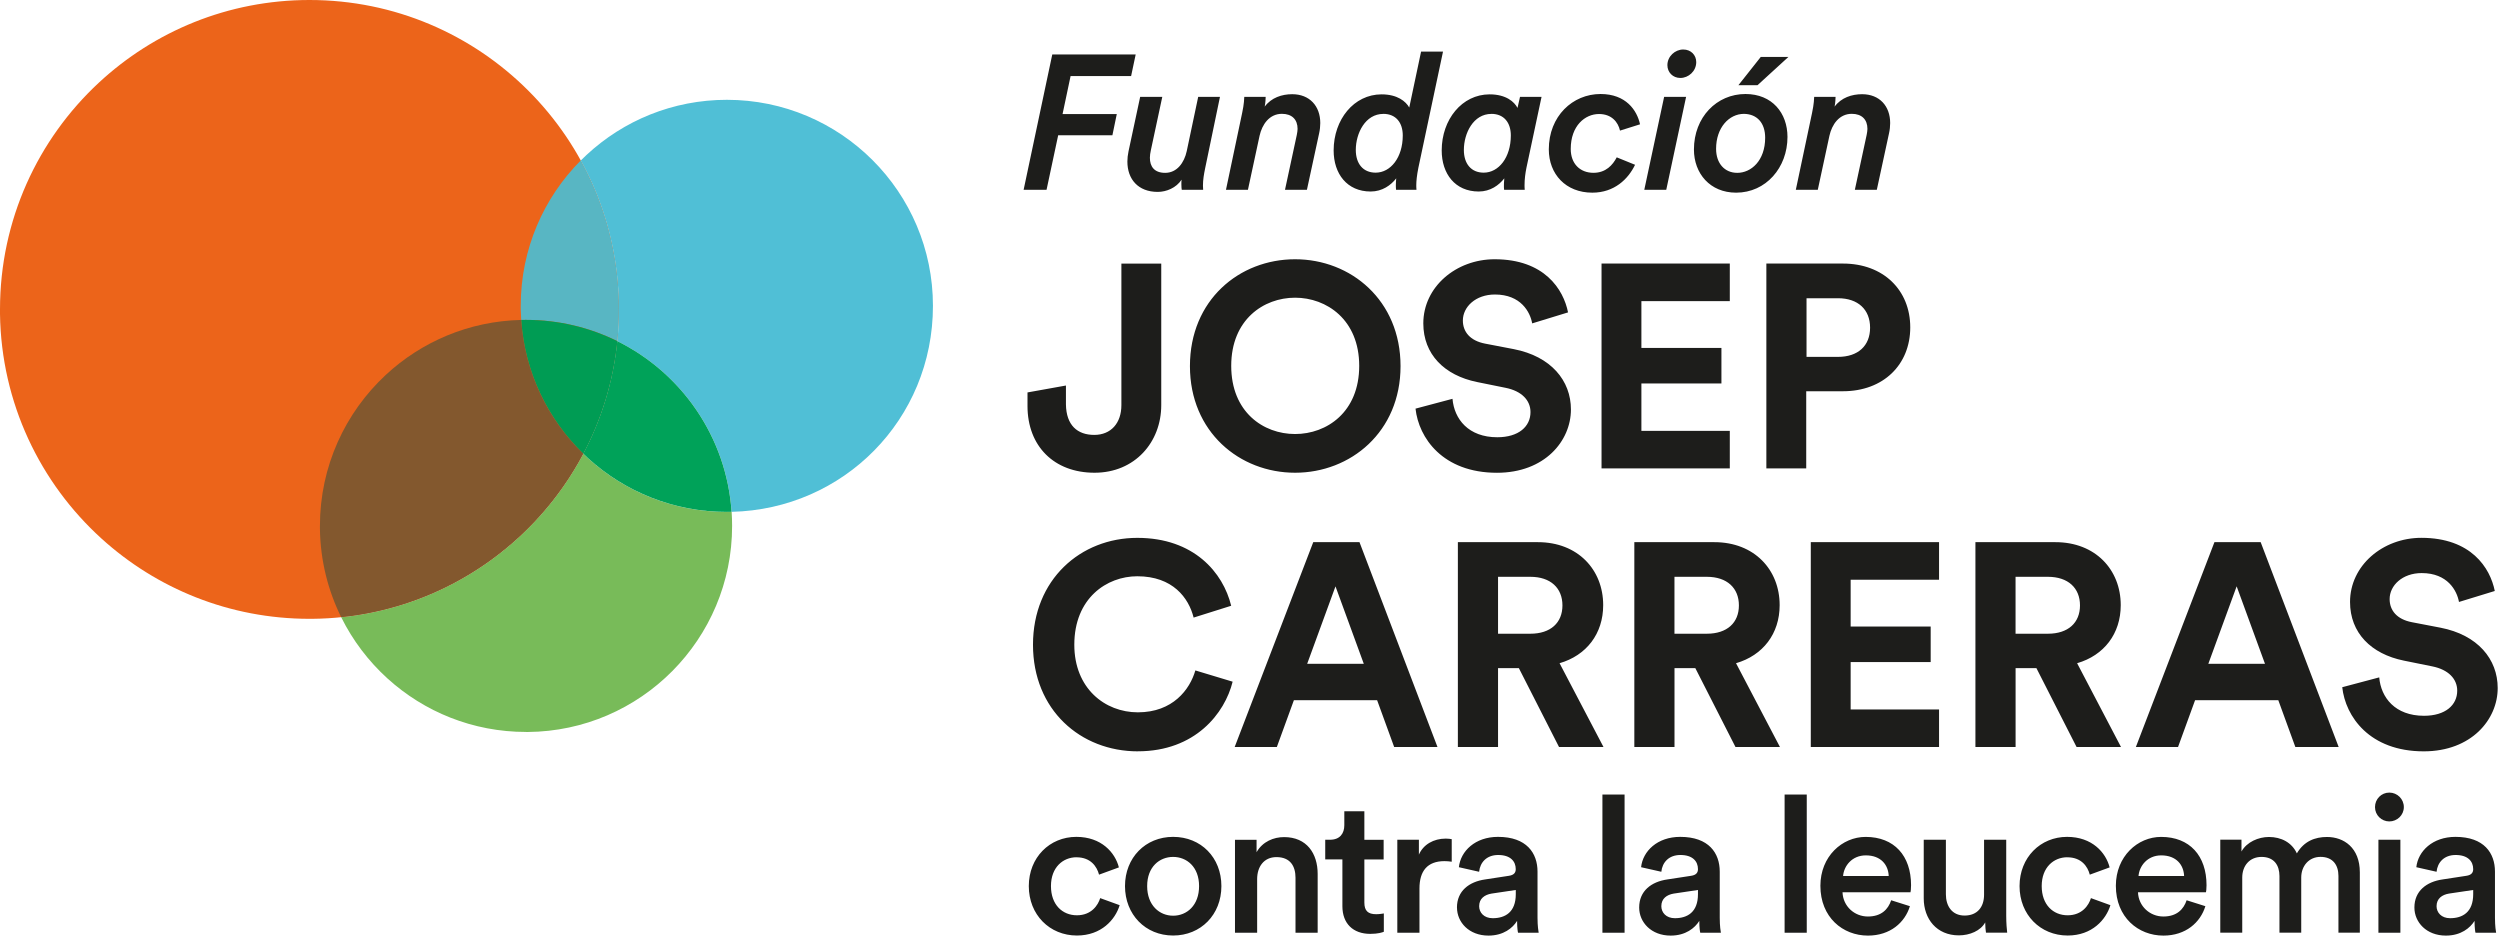 <svg xmlns="http://www.w3.org/2000/svg" width="651" height="244" viewBox="0 0 651 244" fill="none"><path d="M280.32 223.24C284 223.24 285.64 225.63 286.19 227.76L291.36 225.87C290.37 221.99 286.79 217.92 280.28 217.92C273.32 217.92 267.9 223.29 267.9 230.74C267.9 238.19 273.32 243.61 280.43 243.61C286.79 243.61 290.42 239.48 291.56 235.71L286.49 233.87C285.94 235.71 284.2 238.34 280.43 238.34C276.66 238.34 273.67 235.61 273.67 230.73C273.67 225.85 276.8 223.23 280.33 223.23L280.32 223.24ZM305.48 238.45C301.95 238.45 298.72 235.77 298.72 230.74C298.72 225.71 301.95 223.14 305.48 223.14C309.01 223.14 312.24 225.72 312.24 230.74C312.24 235.76 309.06 238.45 305.48 238.45ZM305.48 217.92C298.27 217.92 292.95 223.34 292.95 230.74C292.95 238.14 298.27 243.61 305.48 243.61C312.69 243.61 318.05 238.19 318.05 230.74C318.05 223.29 312.73 217.92 305.48 217.92ZM327.36 228.91C327.36 225.73 329.1 223.19 332.38 223.19C336.01 223.19 337.35 225.58 337.35 228.56V242.88H343.12V227.57C343.12 222.25 340.29 217.98 334.37 217.98C331.69 217.98 328.8 219.12 327.21 221.91V218.68H321.59V242.89H327.36V228.92V228.91ZM355.28 211.26H350.06V214.89C350.06 217.03 348.92 218.67 346.33 218.67H345.09V223.79H349.56V235.97C349.56 240.49 352.34 243.18 356.82 243.18C358.91 243.18 360 242.78 360.35 242.63V237.86C360.1 237.91 359.16 238.06 358.36 238.06C356.22 238.06 355.28 237.17 355.28 235.03V223.8H360.3V218.68H355.28V211.27V211.26ZM378.03 218.52C377.78 218.47 377.18 218.37 376.49 218.37C373.31 218.37 370.63 219.91 369.48 222.55V218.67H363.86V242.88H369.63V231.35C369.63 226.83 371.67 224.24 376.14 224.24C376.74 224.24 377.38 224.29 378.03 224.39V218.53V218.52ZM379.4 236.32C379.4 240.15 382.53 243.63 387.6 243.63C391.53 243.63 393.91 241.64 395.05 239.8C395.05 241.74 395.25 242.73 395.3 242.88H400.67C400.62 242.63 400.37 241.19 400.37 239V226.97C400.37 222.15 397.54 217.92 390.08 217.92C384.11 217.92 380.34 221.65 379.89 225.82L385.16 227.01C385.41 224.58 387.1 222.64 390.13 222.64C393.31 222.64 394.7 224.28 394.7 226.32C394.7 227.17 394.3 227.86 392.91 228.06L386.7 229.01C382.57 229.61 379.39 231.99 379.39 236.32H379.4ZM388.7 239.1C386.41 239.1 385.17 237.61 385.17 235.97C385.17 233.98 386.61 232.99 388.4 232.69L394.71 231.75V232.84C394.71 237.56 391.93 239.1 388.7 239.1ZM423.04 242.88V206.89H417.27V242.88H423.04ZM426.84 236.32C426.84 240.15 429.97 243.63 435.04 243.63C438.97 243.63 441.35 241.64 442.5 239.8C442.5 241.74 442.7 242.73 442.75 242.88H448.12C448.07 242.63 447.82 241.19 447.82 239V226.97C447.82 222.15 444.99 217.92 437.53 217.92C431.56 217.92 427.79 221.65 427.34 225.82L432.61 227.01C432.86 224.58 434.55 222.64 437.58 222.64C440.76 222.64 442.15 224.28 442.15 226.32C442.15 227.17 441.75 227.86 440.36 228.06L434.15 229.01C430.02 229.61 426.84 231.99 426.84 236.32ZM436.14 239.1C433.85 239.1 432.61 237.61 432.61 235.97C432.61 233.98 434.05 232.99 435.84 232.69L442.15 231.75V232.84C442.15 237.56 439.37 239.1 436.14 239.1ZM470.48 242.88V206.89H464.71V242.88H470.48ZM479.94 228.11C480.14 225.53 482.23 222.74 485.86 222.74C489.84 222.74 491.72 225.27 491.82 228.11H479.94ZM492.46 234.43C491.67 236.82 489.88 238.66 486.4 238.66C482.92 238.66 479.94 236.03 479.79 232.35H497.49C497.54 232.25 497.64 231.46 497.64 230.51C497.64 222.85 493.27 217.93 485.81 217.93C479.7 217.93 474.03 223 474.03 230.66C474.03 238.86 479.85 243.63 486.41 243.63C492.23 243.63 496.05 240.2 497.34 235.97L492.47 234.43H492.46ZM516.95 240.19C516.95 241.18 517.05 242.33 517.15 242.87H522.67C522.57 241.98 522.42 240.44 522.42 238.45V218.67H516.65V232.99C516.65 236.17 514.91 238.41 511.58 238.41C508.25 238.41 506.71 235.87 506.71 232.89V218.67H500.94V233.93C500.94 239.3 504.32 243.57 510.09 243.57C512.92 243.57 515.76 242.38 516.95 240.19ZM538.32 223.24C542 223.24 543.64 225.63 544.18 227.76L549.35 225.87C548.36 221.99 544.78 217.92 538.27 217.92C531.31 217.92 525.89 223.29 525.89 230.74C525.89 238.19 531.31 243.61 538.42 243.61C544.78 243.61 548.41 239.48 549.55 235.71L544.48 233.87C543.93 235.71 542.19 238.34 538.42 238.34C534.65 238.34 531.66 235.61 531.66 230.73C531.66 225.85 534.79 223.23 538.32 223.23V223.24ZM556.87 228.11C557.07 225.53 559.16 222.74 562.78 222.74C566.76 222.74 568.64 225.27 568.74 228.11H556.86H556.87ZM569.4 234.43C568.6 236.82 566.81 238.66 563.34 238.66C559.87 238.66 556.88 236.03 556.73 232.35H574.43C574.48 232.25 574.58 231.46 574.58 230.51C574.58 222.85 570.21 217.93 562.75 217.93C556.64 217.93 550.97 223 550.97 230.66C550.97 238.86 556.79 243.63 563.35 243.63C569.17 243.63 572.99 240.2 574.28 235.97L569.41 234.43H569.4ZM583.88 242.88V228.51C583.88 225.43 585.82 223.14 588.9 223.14C592.18 223.14 593.57 225.33 593.57 228.11V242.87H599.24V228.5C599.24 225.52 601.23 223.13 604.26 223.13C607.49 223.13 608.93 225.27 608.93 228.1V242.86H614.5V227.15C614.5 220.74 610.33 217.95 605.95 217.95C602.82 217.95 599.98 219.04 598.1 222.22C596.81 219.39 594.02 217.95 590.84 217.95C588.11 217.95 585.07 219.24 583.68 221.73V218.65H578.16V242.86H583.88V242.88ZM625.06 242.88V218.67H619.34V242.88H625.06ZM618.45 210.17C618.45 212.26 620.14 213.9 622.18 213.9C624.22 213.9 625.96 212.26 625.96 210.17C625.96 208.08 624.27 206.39 622.18 206.39C620.09 206.39 618.45 208.08 618.45 210.17ZM628.71 236.32C628.71 240.15 631.84 243.63 636.91 243.63C640.84 243.63 643.22 241.64 644.37 239.8C644.37 241.74 644.57 242.73 644.62 242.88H649.99C649.94 242.63 649.69 241.19 649.69 239V226.97C649.69 222.15 646.86 217.92 639.4 217.92C633.44 217.92 629.66 221.65 629.21 225.82L634.48 227.01C634.73 224.58 636.42 222.64 639.45 222.64C642.63 222.64 644.02 224.28 644.02 226.32C644.02 227.17 643.62 227.86 642.23 228.06L636.02 229.01C631.89 229.61 628.71 231.99 628.71 236.32ZM638.01 239.1C635.72 239.1 634.48 237.61 634.48 235.97C634.48 233.98 635.92 232.99 637.71 232.69L644.02 231.75V232.84C644.02 237.56 641.24 239.1 638 239.1H638.01Z" fill="#1D1D1B"></path><path d="M296.3 195.64C311.27 195.64 318.95 185.71 320.98 177.51L311.27 174.58C309.84 179.55 305.4 185.49 296.3 185.49C287.72 185.49 279.75 179.25 279.75 167.89C279.75 155.78 288.18 150.06 296.15 150.06C305.4 150.06 309.54 155.7 310.82 160.82L320.6 157.74C318.49 149.09 310.9 140.06 296.15 140.06C281.4 140.06 268.99 150.89 268.99 167.89C268.99 184.89 281.4 195.65 296.3 195.65V195.64ZM363.03 194.52H374.32L354.01 141.18H341.97L321.51 194.52H332.49L336.93 182.33H358.6L363.04 194.52H363.03ZM347.76 152.69L355.13 172.85H340.39L347.76 152.69ZM405.96 194.52H417.55L406.11 172.7C413.11 170.67 417.47 165.03 417.47 157.58C417.47 148.33 410.85 141.18 400.47 141.18H379.63V194.52H390.09V173.98H395.51L405.97 194.52H405.96ZM390.09 165.02V150.2H398.51C403.78 150.2 406.86 153.13 406.86 157.65C406.86 162.17 403.77 165.02 398.51 165.02H390.09ZM451.91 194.52H463.5L452.06 172.7C459.06 170.67 463.42 165.03 463.42 157.58C463.42 148.33 456.8 141.18 446.42 141.18H425.58V194.52H436.04V173.98H441.46L451.92 194.52H451.91ZM436.03 165.02V150.2H444.46C449.73 150.2 452.81 153.13 452.81 157.65C452.81 162.17 449.73 165.02 444.46 165.02H436.03ZM504.93 194.52V184.74H481.91V172.4H502.75V163.15H481.91V150.96H504.93V141.18H471.53V194.52H504.93ZM540.72 194.52H552.31L540.88 172.7C547.88 170.67 552.24 165.03 552.24 157.58C552.24 148.33 545.62 141.18 535.24 141.18H514.4V194.52H524.86V173.98H530.28L540.74 194.52H540.72ZM524.85 165.02V150.2H533.28C538.55 150.2 541.63 153.13 541.63 157.65C541.63 162.17 538.55 165.02 533.28 165.02H524.85ZM597.71 194.52H608.99L588.68 141.18H576.64L556.18 194.52H567.16L571.6 182.33H593.27L597.71 194.52ZM582.43 152.69L589.8 172.85H575.05L582.42 152.69H582.43ZM649.64 153.89C648.44 147.87 643.47 140.05 630.53 140.05C620.45 140.05 611.95 147.27 611.95 156.75C611.95 164.8 617.44 170.29 625.94 172.02L633.39 173.53C637.53 174.36 639.86 176.77 639.86 179.85C639.86 183.61 636.78 186.39 631.21 186.39C623.69 186.39 620 181.65 619.55 176.39L609.92 178.95C610.75 186.55 616.99 195.65 631.14 195.65C643.55 195.65 650.4 187.37 650.4 179.17C650.4 171.65 645.21 165.33 635.5 163.45L628.05 162.02C624.14 161.27 622.26 158.94 622.26 156C622.26 152.46 625.57 149.23 630.61 149.23C637.38 149.23 639.79 153.82 640.32 156.75L649.65 153.89H649.64Z" fill="#1D1D1B"></path><path d="M267.56 105.72C267.56 116.18 274.48 123.1 285.01 123.1C295.54 123.1 302.39 115.13 302.39 105.5V68.64H292.01V105.5C292.01 110.17 289.3 113.25 284.94 113.25C280.58 113.25 277.64 110.77 277.57 105.28V100.39L267.56 102.19V105.73V105.72ZM320.61 95.27C320.61 83.23 329.04 77.52 337.24 77.52C345.44 77.52 353.94 83.24 353.94 95.27C353.94 107.3 345.51 113.02 337.24 113.02C328.97 113.02 320.61 107.3 320.61 95.27ZM309.86 95.34C309.86 112.49 322.8 123.1 337.24 123.1C351.68 123.1 364.7 112.49 364.7 95.34C364.7 78.19 351.76 67.51 337.24 67.51C322.72 67.51 309.86 78.12 309.86 95.34ZM408.32 81.35C407.12 75.33 402.15 67.51 389.21 67.51C379.13 67.51 370.63 74.73 370.63 84.21C370.63 92.26 376.12 97.75 384.62 99.48L392.07 100.99C396.21 101.82 398.54 104.22 398.54 107.31C398.54 111.07 395.46 113.86 389.89 113.86C382.37 113.86 378.68 109.12 378.23 103.85L368.6 106.41C369.43 114.01 375.67 123.11 389.81 123.11C402.22 123.11 409.07 114.84 409.07 106.63C409.07 99.11 403.88 92.79 394.17 90.91L386.72 89.48C382.81 88.73 380.93 86.4 380.93 83.46C380.93 79.92 384.24 76.69 389.28 76.69C396.05 76.69 398.46 81.28 398.98 84.21L408.31 81.35H408.32ZM450.44 121.97V112.19H427.42V99.85H448.26V90.6H427.42V78.41H450.44V68.63H417.04V121.97H450.44ZM470.42 92.93V77.66H478.62C483.81 77.66 486.97 80.59 486.97 85.33C486.97 90.07 483.81 92.93 478.62 92.93H470.42ZM479.9 101.88C490.43 101.88 497.43 94.96 497.43 85.25C497.43 75.54 490.43 68.63 479.9 68.63H459.96V121.97H470.34V101.88H479.89H479.9Z" fill="#1D1D1B"></path><path d="M272.52 49.43L275.55 35.22H289.67L290.81 29.7H276.69L278.78 19.81H294.54L295.73 14.19H274.01L266.55 49.43H272.51H272.52ZM296.9 25.22L293.87 39.39C293.67 40.33 293.57 41.23 293.57 42.07C293.57 46.69 296.4 49.97 301.47 49.97C303.71 49.97 306.29 48.93 307.68 46.79C307.63 47.24 307.63 47.64 307.63 47.98C307.63 48.63 307.68 49.12 307.73 49.42H313.3C313.25 48.87 313.25 48.62 313.25 48.33C313.25 46.79 313.5 45.4 313.8 43.91L317.68 25.22H312.01L309.03 39.34C308.38 42.37 306.49 45.01 303.41 45.01C300.58 45.01 299.43 43.37 299.43 41.08C299.43 40.48 299.53 39.84 299.68 39.14L302.66 25.22H296.89H296.9ZM340.32 49.43L343.5 34.72C343.7 33.87 343.8 32.83 343.8 32.04C343.8 27.62 341.02 24.53 336.49 24.53C333.81 24.53 331.07 25.42 329.33 27.76C329.53 26.81 329.58 25.52 329.58 25.23H324.01C324.01 25.43 323.96 27.12 323.46 29.4L319.24 49.43H324.96L327.99 35.36C328.64 32.43 330.53 29.64 333.81 29.64C336.44 29.64 337.89 31.13 337.89 33.57C337.89 34.02 337.79 34.56 337.69 35.11L334.61 49.43H340.33H340.32ZM375.77 13.44H370.05L366.97 28C366.08 26.41 363.89 24.57 359.76 24.57C352.55 24.57 347.28 31.13 347.28 39.18C347.28 45.24 350.76 49.87 356.92 49.87C359.95 49.87 362.19 48.23 363.58 46.44C363.53 46.89 363.48 47.48 363.48 48.18C363.48 48.48 363.48 48.98 363.53 49.42H368.85C368.8 49.07 368.8 48.38 368.8 48.23C368.8 47.14 368.95 45.65 369.35 43.66L375.76 13.44H375.77ZM360.21 29.65C363.54 29.65 365.28 31.99 365.28 35.27C365.28 41.04 362.1 44.96 358.22 44.96C354.89 44.96 353.05 42.57 353.05 39.05C353.05 34.68 355.54 29.66 360.21 29.66V29.65ZM388.35 29.65C391.68 29.65 393.42 31.99 393.42 35.27C393.42 41.04 390.24 44.96 386.36 44.96C383.03 44.96 381.19 42.57 381.19 39.05C381.19 34.68 383.67 29.66 388.35 29.66V29.65ZM395.81 25.22L395.16 28.1C394.36 26.56 392.23 24.57 387.9 24.57C380.69 24.57 375.42 31.13 375.42 39.18C375.42 45.24 378.9 49.87 385.06 49.87C388.09 49.87 390.33 48.23 391.72 46.44C391.62 47.53 391.62 47.83 391.62 48.43C391.62 48.73 391.62 48.98 391.67 49.42H397.04C396.99 48.87 396.99 48.48 396.99 48.23C396.99 46.64 397.19 45.15 397.49 43.66L401.42 25.22H395.8H395.81ZM427.07 32.38C426.27 28.7 423.39 24.48 416.78 24.48C409.52 24.48 403.31 30.25 403.31 38.89C403.31 45.35 407.73 50.17 414.64 50.17C420.36 50.17 423.98 46.64 425.77 42.91L421 40.97C419.96 42.96 418.17 45 414.94 45C411.41 45 409.02 42.61 409.02 38.79C409.02 32.73 412.75 29.69 416.38 29.69C419.66 29.69 421.35 31.78 421.85 34.01L427.07 32.37V32.38ZM434.19 16.97C434.19 18.81 435.58 20.3 437.57 20.3C439.66 20.3 441.7 18.56 441.7 16.17C441.7 14.33 440.31 12.89 438.32 12.89C436.18 12.89 434.19 14.68 434.19 16.97ZM433.89 49.43L439.06 25.22H433.34L428.17 49.43H433.89ZM465.71 14.83H458.5L452.68 22.19H457.65L465.7 14.83H465.71ZM454.13 29.65C457.56 29.7 459.65 32.04 459.65 35.86C459.65 41.87 455.97 45.01 452.39 45.01C449.11 45.01 446.87 42.57 446.87 38.75C446.87 33.23 450.25 29.65 454.13 29.65ZM465.46 35.66C465.46 29.45 461.48 24.48 454.52 24.48C447.06 24.48 441.1 30.49 441.1 38.94C441.1 45.15 445.28 50.17 452.09 50.17C459.84 50.17 465.46 43.66 465.46 35.66ZM488.72 49.43L491.9 34.72C492.1 33.87 492.2 32.83 492.2 32.04C492.2 27.62 489.42 24.53 484.89 24.53C482.21 24.53 479.47 25.42 477.73 27.76C477.93 26.81 477.98 25.52 477.98 25.23H472.41C472.41 25.43 472.36 27.12 471.86 29.4L467.63 49.43H473.35L476.38 35.36C477.03 32.43 478.91 29.64 482.2 29.64C484.83 29.64 486.28 31.13 486.28 33.57C486.28 34.02 486.18 34.56 486.08 35.11L483 49.43H488.72Z" fill="#1D1D1B"></path><path d="M161.17 80.57C161.17 36.06 125.08 0 80.59 0C59.4 0 40.12 8.17 25.74 21.53C9.9 36.24 0 57.25 0 80.57C0 80.97 0 81.36 0 81.75C0.33 104.94 10.47 125.77 26.45 140.26C40.75 153.23 59.74 161.14 80.58 161.14C80.81 161.14 81.04 161.14 81.27 161.14C125.44 160.77 161.16 124.84 161.16 80.57" fill="#EC641A"></path><path d="M190.51 133.29C189.19 113.75 177.42 97.09 160.75 88.84C161.03 86.12 161.17 83.36 161.17 80.57C161.17 66.51 157.57 53.29 151.24 41.79C151.73 41.3 152.23 40.81 152.75 40.33C162.33 31.43 175.16 25.99 189.28 25.99C218.9 25.99 242.94 50 242.94 79.64C242.94 109.28 219.58 132.62 190.52 133.28" fill="#50BFD6"></path><path d="M160.75 88.84C153.58 85.29 145.51 83.3 136.97 83.3C136.55 83.3 136.14 83.3 135.72 83.31C135.66 82.36 135.62 81.4 135.6 80.43C135.6 80.17 135.6 79.91 135.6 79.64C135.6 64.86 141.57 51.48 151.23 41.78C157.56 53.29 161.16 66.5 161.16 80.56C161.16 83.35 161.02 86.11 160.74 88.83" fill="#58B6C3"></path><path d="M136.98 190.6C123.1 190.6 110.46 185.34 100.93 176.7C95.97 172.2 91.86 166.79 88.85 160.73C116.25 157.94 139.6 141.41 151.89 118.15C152.33 118.58 152.77 119 153.23 119.41C162.75 128.05 175.4 133.31 189.28 133.31C189.43 133.31 189.58 133.31 189.74 133.31C190 133.31 190.26 133.31 190.52 133.3C190.6 134.51 190.64 135.73 190.64 136.96C190.64 166.44 166.85 190.37 137.44 190.61C137.29 190.61 137.14 190.61 136.98 190.61" fill="#78BB59"></path><path d="M88.85 160.73C85.41 153.78 83.43 145.99 83.31 137.74C83.31 137.48 83.31 137.22 83.31 136.95C83.31 121.42 89.91 107.43 100.45 97.63C109.75 88.99 122.11 83.62 135.73 83.31C136.65 96.95 142.66 109.19 151.89 118.14C139.6 141.4 116.25 157.93 88.85 160.72" fill="#83582E"></path><path d="M189.27 133.3C175.39 133.3 162.75 128.04 153.22 119.4C152.77 118.99 152.32 118.57 151.88 118.14C156.59 109.23 159.67 99.33 160.74 88.83C177.41 97.08 189.18 113.74 190.5 133.28C190.24 133.28 189.98 133.29 189.72 133.29C189.57 133.29 189.41 133.29 189.26 133.29" fill="#00A259"></path><path d="M151.89 118.14C142.67 109.18 136.65 96.94 135.73 83.31C136.14 83.31 136.56 83.3 136.98 83.3C145.52 83.3 153.59 85.29 160.76 88.84C159.69 99.34 156.6 109.23 151.9 118.15" fill="#009C54"></path></svg>